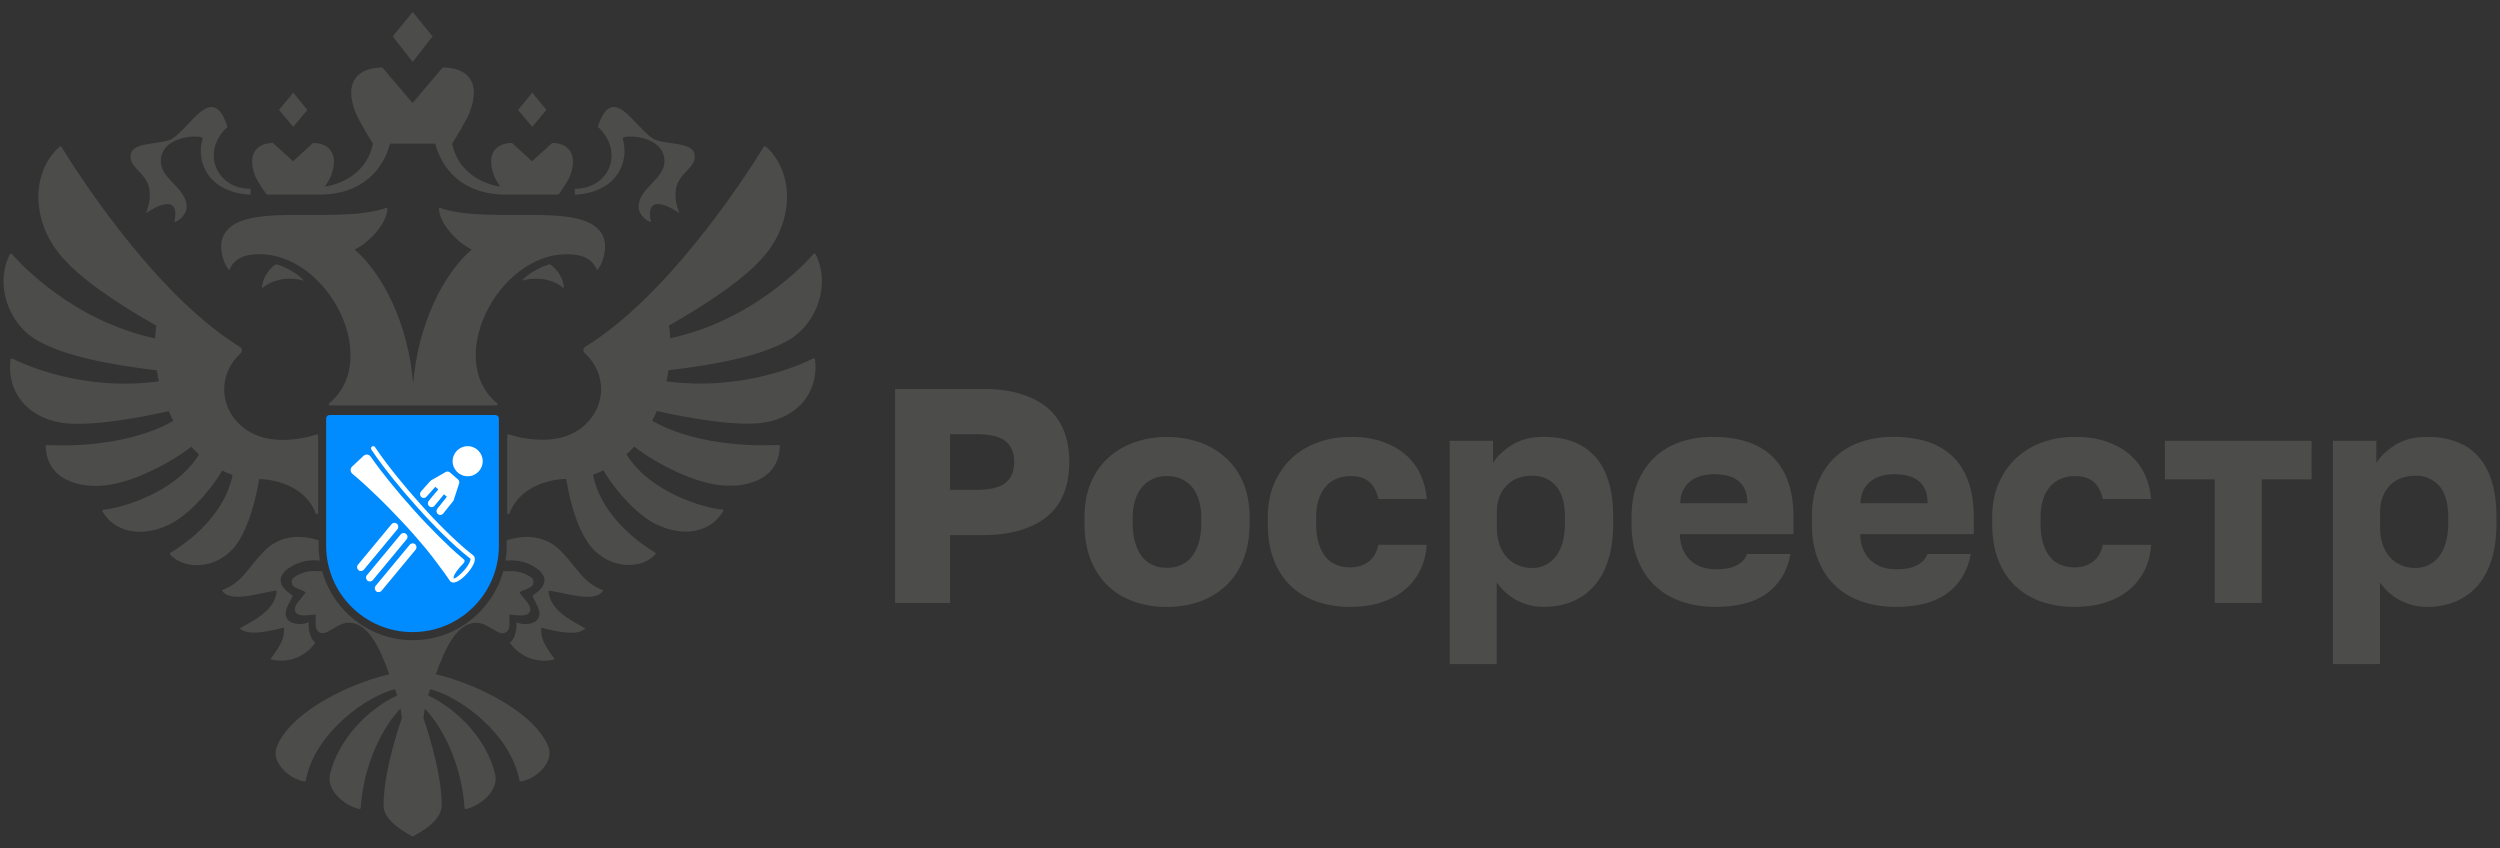 <svg width="165" height="56" viewBox="0 0 165 56" fill="none" xmlns="http://www.w3.org/2000/svg">
    <rect x="0" y="0" width="165" height="56" fill="#333333" stroke="none"/>
    <path d="M59.073 39.796V25.669H64.823C65.804 25.669 66.654 25.778 67.374 26.002C68.091 26.222 68.693 26.54 69.169 26.951C69.645 27.362 69.999 27.867 70.231 28.465C70.459 29.064 70.573 29.74 70.573 30.493C70.573 31.246 70.459 31.922 70.231 32.521C70.003 33.119 69.649 33.624 69.169 34.035C68.689 34.447 68.095 34.76 67.374 34.984C66.654 35.204 65.804 35.318 64.823 35.318H62.703V39.796H59.073ZM62.703 32.329H64.416C65.344 32.329 65.995 32.175 66.373 31.865C66.748 31.556 66.939 31.1 66.939 30.493C66.939 29.887 66.752 29.43 66.373 29.121C65.995 28.812 65.344 28.657 64.416 28.657H62.703V32.329Z" fill="#4C4D4B"/>
    <path d="M77.023 40.058C76.27 40.058 75.566 39.948 74.903 39.724C74.243 39.504 73.666 39.162 73.169 38.706C72.673 38.25 72.282 37.672 72.001 36.98C71.721 36.288 71.578 35.478 71.578 34.55V34.146C71.578 33.271 71.721 32.506 72.001 31.846C72.282 31.186 72.673 30.637 73.169 30.193C73.666 29.749 74.243 29.411 74.903 29.183C75.562 28.955 76.27 28.841 77.023 28.841C77.775 28.841 78.484 28.955 79.143 29.183C79.802 29.411 80.38 29.749 80.876 30.193C81.377 30.637 81.763 31.186 82.048 31.846C82.329 32.506 82.471 33.271 82.471 34.146V34.55C82.471 35.465 82.329 36.268 82.048 36.96C81.767 37.652 81.377 38.23 80.876 38.686C80.38 39.142 79.802 39.488 79.143 39.716C78.484 39.944 77.78 40.058 77.023 40.058ZM77.023 37.477C77.385 37.477 77.71 37.412 77.991 37.273C78.272 37.139 78.508 36.944 78.699 36.687C78.886 36.431 79.033 36.121 79.135 35.759C79.236 35.396 79.285 34.993 79.285 34.55V34.146C79.285 33.743 79.236 33.373 79.135 33.035C79.033 32.697 78.891 32.412 78.699 32.176C78.508 31.94 78.276 31.756 77.991 31.622C77.71 31.488 77.385 31.419 77.023 31.419C76.661 31.419 76.339 31.488 76.054 31.622C75.773 31.756 75.533 31.944 75.346 32.176C75.159 32.412 75.013 32.697 74.911 33.035C74.809 33.373 74.756 33.743 74.756 34.146V34.55C74.756 35.005 74.809 35.417 74.911 35.779C75.008 36.141 75.155 36.451 75.346 36.707C75.533 36.964 75.769 37.155 76.054 37.281C76.339 37.412 76.661 37.477 77.023 37.477Z" fill="#4C4D4B"/>
    <path d="M89.121 40.054C88.328 40.054 87.6 39.94 86.932 39.712C86.265 39.484 85.691 39.142 85.207 38.682C84.723 38.226 84.344 37.652 84.076 36.968C83.807 36.284 83.673 35.474 83.673 34.546V34.143C83.673 33.296 83.819 32.543 84.108 31.883C84.397 31.223 84.788 30.67 85.276 30.218C85.769 29.766 86.346 29.424 87.014 29.188C87.677 28.952 88.381 28.834 89.121 28.834C89.927 28.834 90.639 28.939 91.25 29.155C91.864 29.371 92.377 29.664 92.792 30.035C93.211 30.405 93.533 30.841 93.76 31.337C93.988 31.834 94.123 32.367 94.163 32.933H90.977C90.871 32.449 90.672 32.074 90.383 31.814C90.094 31.553 89.675 31.419 89.121 31.419C88.8 31.419 88.503 31.476 88.226 31.59C87.95 31.704 87.71 31.871 87.51 32.095C87.311 32.319 87.152 32.6 87.038 32.942C86.924 33.284 86.863 33.687 86.863 34.143V34.546C86.863 35.042 86.916 35.474 87.026 35.836C87.132 36.199 87.286 36.5 87.478 36.744C87.673 36.989 87.913 37.164 88.194 37.278C88.475 37.392 88.784 37.449 89.121 37.449C89.594 37.449 89.992 37.322 90.322 37.074C90.652 36.826 90.867 36.451 90.977 35.955H94.163C94.123 36.586 93.976 37.156 93.72 37.66C93.463 38.165 93.118 38.597 92.678 38.951C92.243 39.309 91.722 39.582 91.124 39.769C90.534 39.961 89.862 40.054 89.121 40.054Z" fill="#4C4D4B"/>
    <path d="M95.68 43.829V29.094H98.544V30.548C98.813 30.116 99.228 29.725 99.794 29.367C100.359 29.009 101.051 28.834 101.873 28.834C103.379 28.834 104.522 29.277 105.303 30.165C106.085 31.052 106.471 32.38 106.471 34.143V34.546C106.471 35.45 106.365 36.243 106.15 36.936C105.934 37.628 105.625 38.202 105.222 38.662C104.819 39.118 104.335 39.468 103.769 39.7C103.204 39.936 102.573 40.054 101.873 40.054C101.267 40.054 100.693 39.916 100.148 39.639C99.602 39.362 99.151 38.963 98.784 38.438V43.829H95.68ZM101.128 37.489C101.438 37.489 101.722 37.424 101.987 37.298C102.251 37.172 102.475 36.984 102.675 36.744C102.866 36.5 103.021 36.195 103.126 35.824C103.232 35.454 103.289 35.026 103.289 34.542V34.139C103.289 33.666 103.24 33.259 103.139 32.917C103.037 32.575 102.89 32.29 102.695 32.07C102.5 31.846 102.272 31.679 102.007 31.565C101.743 31.451 101.454 31.394 101.128 31.394C100.803 31.394 100.502 31.443 100.209 31.545C99.92 31.647 99.672 31.802 99.464 32.009C99.257 32.217 99.09 32.473 98.968 32.775C98.85 33.076 98.789 33.43 98.789 33.833V34.843C98.789 35.258 98.85 35.633 98.968 35.963C99.09 36.292 99.252 36.573 99.464 36.801C99.672 37.029 99.92 37.2 100.209 37.314C100.502 37.437 100.803 37.489 101.128 37.489Z" fill="#4C4D4B"/>
    <path d="M113.231 40.054C112.45 40.054 111.721 39.944 111.042 39.721C110.362 39.501 109.776 39.159 109.276 38.703C108.779 38.247 108.389 37.669 108.104 36.976C107.823 36.284 107.681 35.474 107.681 34.546V34.143C107.681 33.255 107.819 32.481 108.092 31.822C108.368 31.162 108.743 30.613 109.223 30.165C109.699 29.721 110.265 29.387 110.916 29.167C111.567 28.948 112.271 28.834 113.024 28.834C114.798 28.834 116.132 29.285 117.028 30.185C117.923 31.085 118.37 32.404 118.37 34.143V35.254H110.867C110.879 35.673 110.956 36.024 111.091 36.313C111.225 36.602 111.4 36.842 111.616 37.029C111.831 37.217 112.079 37.355 112.36 37.445C112.641 37.534 112.934 37.575 113.231 37.575C113.837 37.575 114.305 37.485 114.643 37.302C114.977 37.119 115.201 36.875 115.306 36.565H118.171C118.065 37.143 117.878 37.652 117.605 38.088C117.337 38.523 116.995 38.89 116.576 39.187C116.157 39.484 115.669 39.7 115.103 39.843C114.537 39.985 113.915 40.054 113.231 40.054ZM110.891 33.214H115.327C115.327 32.84 115.27 32.53 115.156 32.286C115.042 32.042 114.883 31.85 114.684 31.7C114.48 31.553 114.244 31.447 113.976 31.386C113.707 31.325 113.422 31.297 113.129 31.297C112.849 31.297 112.576 31.329 112.311 31.398C112.047 31.468 111.815 31.578 111.603 31.732C111.396 31.887 111.229 32.087 111.099 32.327C110.973 32.567 110.903 32.864 110.891 33.214Z" fill="#4C4D4B"/>
    <path d="M125.128 40.054C124.347 40.054 123.619 39.944 122.939 39.72C122.26 39.5 121.67 39.158 121.173 38.702C120.677 38.246 120.286 37.668 120.005 36.976C119.724 36.284 119.582 35.474 119.582 34.545V34.142C119.582 33.255 119.72 32.481 119.997 31.821C120.27 31.162 120.648 30.612 121.128 30.164C121.604 29.721 122.17 29.387 122.821 29.167C123.472 28.947 124.176 28.833 124.929 28.833C126.703 28.833 128.038 29.285 128.933 30.185C129.824 31.084 130.272 32.404 130.272 34.142V35.254H122.768C122.78 35.673 122.858 36.023 122.992 36.312C123.126 36.601 123.301 36.842 123.517 37.029C123.733 37.216 123.981 37.355 124.262 37.444C124.542 37.534 124.831 37.574 125.128 37.574C125.735 37.574 126.203 37.485 126.54 37.302C126.878 37.118 127.098 36.874 127.208 36.565H130.072C129.967 37.143 129.775 37.652 129.507 38.087C129.238 38.523 128.892 38.889 128.477 39.187C128.058 39.484 127.57 39.7 127.004 39.842C126.439 39.985 125.816 40.054 125.128 40.054ZM122.789 33.214H127.224C127.224 32.839 127.167 32.53 127.053 32.286C126.939 32.041 126.78 31.85 126.577 31.699C126.378 31.553 126.138 31.447 125.869 31.386C125.6 31.325 125.32 31.296 125.023 31.296C124.742 31.296 124.469 31.329 124.209 31.398C123.944 31.463 123.708 31.577 123.501 31.732C123.293 31.887 123.122 32.086 122.996 32.326C122.874 32.566 122.801 32.864 122.789 33.214Z" fill="#4C4D4B"/>
    <path d="M136.933 40.054C136.14 40.054 135.411 39.94 134.744 39.712C134.081 39.484 133.507 39.142 133.018 38.682C132.534 38.226 132.16 37.652 131.887 36.968C131.619 36.284 131.484 35.474 131.484 34.546V34.143C131.484 33.296 131.627 32.543 131.92 31.883C132.209 31.223 132.599 30.67 133.088 30.218C133.58 29.766 134.154 29.424 134.821 29.188C135.488 28.952 136.188 28.834 136.929 28.834C137.735 28.834 138.443 28.939 139.057 29.155C139.668 29.371 140.184 29.664 140.599 30.035C141.014 30.405 141.336 30.841 141.568 31.337C141.796 31.834 141.93 32.367 141.971 32.933H138.785C138.679 32.449 138.479 32.074 138.19 31.814C137.902 31.553 137.482 31.419 136.929 31.419C136.608 31.419 136.306 31.476 136.034 31.59C135.757 31.704 135.517 31.871 135.318 32.095C135.118 32.319 134.959 32.6 134.846 32.942C134.732 33.284 134.675 33.687 134.675 34.143V34.546C134.675 35.042 134.728 35.474 134.837 35.836C134.943 36.199 135.098 36.5 135.289 36.744C135.484 36.989 135.724 37.164 136.005 37.278C136.286 37.392 136.599 37.449 136.933 37.449C137.401 37.449 137.804 37.322 138.133 37.074C138.463 36.826 138.683 36.451 138.789 35.955H141.975C141.934 36.586 141.788 37.156 141.531 37.66C141.275 38.165 140.929 38.597 140.494 38.951C140.054 39.309 139.537 39.582 138.939 39.769C138.341 39.961 137.674 40.054 136.933 40.054Z" fill="#4C4D4B"/>
    <path d="M146.171 39.793V31.638H142.883V29.093H152.563V31.638H149.276V39.793H146.171Z" fill="#4C4D4B"/>
    <path d="M153.975 43.829V29.094H156.839V30.548C157.108 30.116 157.523 29.725 158.089 29.367C158.654 29.009 159.346 28.834 160.168 28.834C161.674 28.834 162.817 29.277 163.598 30.165C164.38 31.052 164.766 32.38 164.766 34.143V34.546C164.766 35.45 164.66 36.243 164.445 36.936C164.229 37.628 163.92 38.202 163.517 38.662C163.114 39.118 162.63 39.468 162.064 39.7C161.499 39.936 160.868 40.054 160.168 40.054C159.562 40.054 158.988 39.916 158.443 39.639C157.897 39.362 157.446 38.963 157.079 38.438V43.829H153.975ZM159.423 37.489C159.733 37.489 160.017 37.424 160.282 37.298C160.546 37.172 160.77 36.984 160.97 36.744C161.161 36.5 161.315 36.195 161.421 35.824C161.527 35.454 161.584 35.026 161.584 34.542V34.139C161.584 33.666 161.535 33.259 161.433 32.917C161.332 32.575 161.185 32.29 160.99 32.07C160.795 31.846 160.567 31.679 160.302 31.565C160.038 31.451 159.749 31.394 159.423 31.394C159.098 31.394 158.797 31.443 158.504 31.545C158.215 31.647 157.967 31.802 157.759 32.009C157.551 32.217 157.385 32.473 157.263 32.775C157.145 33.076 157.083 33.43 157.083 33.833V34.843C157.083 35.258 157.145 35.633 157.263 35.963C157.385 36.292 157.547 36.573 157.759 36.801C157.967 37.029 158.215 37.2 158.504 37.314C158.793 37.437 159.098 37.489 159.423 37.489Z" fill="#4C4D4B"/>
    <path d="M34.456 18.521C35.152 18.305 36.369 18.289 37.211 19.03C37.211 18.236 36.527 17.536 36.287 17.446C35.974 17.499 34.912 17.959 34.456 18.521Z" fill="#4C4D4B"/>
    <path d="M41.093 9.147C41.003 8.866 43.856 8.858 43.856 10.645C43.856 11.842 42.151 12.408 42.151 13.65C42.151 14.228 42.773 14.651 42.965 14.651C42.525 12.656 44.34 13.698 44.832 14.073C43.856 11.39 46.053 11.41 45.837 10.177C45.687 9.318 43.778 9.578 43.091 9.143C41.866 8.373 40.417 5.368 39.461 8.373C41.243 10.026 40.206 12.461 37.943 12.461C37.943 12.461 37.931 12.819 37.951 12.848C40.649 12.717 41.585 10.735 41.093 9.147Z" fill="#4C4D4B"/>
    <path d="M9.639 14.073C10.132 13.703 11.947 12.656 11.507 14.651C11.698 14.651 12.317 14.228 12.317 13.65C12.317 12.408 10.612 11.838 10.612 10.645C10.612 8.858 13.464 8.866 13.375 9.147C12.882 10.735 13.822 12.717 16.52 12.848C16.541 12.819 16.528 12.461 16.528 12.461C14.27 12.461 13.232 10.026 15.011 8.373C14.054 5.368 12.606 8.373 11.381 9.143C10.689 9.578 8.781 9.318 8.634 10.177C8.418 11.406 10.612 11.39 9.639 14.073Z" fill="#4C4D4B"/>
    <path d="M17.297 19.03C18.143 18.289 19.356 18.305 20.052 18.521C19.596 17.959 18.53 17.499 18.221 17.446C17.98 17.532 17.297 18.236 17.297 19.03Z" fill="#4C4D4B"/>
    <path d="M28.55 2.399L27.235 0.795L25.921 2.399L27.235 4.089L28.55 2.399Z" fill="#4C4D4B"/>
    <path d="M36.063 7.255L35.127 6.115L34.191 7.255L35.127 8.37L36.063 7.255Z" fill="#4C4D4B"/>
    <path d="M20.285 7.255L19.353 6.115L18.413 7.255L19.353 8.37L20.285 7.255Z" fill="#4C4D4B"/>
    <path d="M19.504 43.43C20.037 43.23 20.493 42.876 20.814 42.408H20.819C20.603 42.314 20.334 41.789 20.371 41.068C19.927 41.272 19.358 41.203 19.069 40.983C18.523 40.441 19.174 39.77 19.317 39.309C18.19 38.569 18.475 38.035 18.865 37.64C19.162 37.396 19.5 37.213 19.866 37.103C20.233 36.989 20.615 36.952 20.998 36.989L21.107 36.997C21.059 36.688 21.03 36.378 21.03 36.056V35.661L20.998 35.653C19.708 35.254 18.434 35.364 17.441 36.37C16.326 37.498 16.058 38.41 14.646 38.959C15.191 39.884 17.445 39.012 18.259 38.988C18.19 40.397 16.387 41.113 15.826 41.471C16.371 42.013 17.885 41.638 18.751 41.414C18.727 41.944 18.82 42.212 17.844 43.511C18.393 43.654 18.975 43.625 19.504 43.43Z" fill="#4C4D4B"/>
    <path d="M37.018 36.37C36.025 35.364 34.752 35.254 33.462 35.653L33.446 35.657V36.056C33.446 36.374 33.413 36.688 33.368 36.993H33.462C33.844 36.956 34.227 36.997 34.593 37.107C34.959 37.221 35.297 37.4 35.594 37.644C35.985 38.035 36.27 38.573 35.142 39.314C35.285 39.774 35.932 40.445 35.391 40.987C35.102 41.207 34.532 41.276 34.088 41.072C34.125 41.793 33.856 42.318 33.641 42.412H33.645C33.966 42.88 34.426 43.234 34.959 43.434C35.492 43.629 36.07 43.662 36.62 43.515C35.643 42.217 35.736 41.948 35.712 41.423C36.583 41.647 38.093 42.021 38.638 41.48C38.076 41.121 36.27 40.405 36.204 38.992C37.018 39.016 39.277 39.888 39.818 38.963C38.402 38.41 38.133 37.494 37.018 36.37Z" fill="#4C4D4B"/>
    <path d="M38.071 16.83C39.036 16.977 39.341 17.628 39.398 17.828C39.723 17.551 40.029 16.594 39.911 15.963C39.353 12.991 32.452 14.961 28.977 13.699C28.912 14.566 30.047 15.955 31.133 16.468C29.274 18.084 27.605 21.333 27.268 25.307C26.934 21.333 25.262 18.08 23.406 16.468C24.492 15.955 25.632 14.566 25.563 13.699C22.087 14.961 15.182 12.991 14.624 15.963C14.507 16.594 14.812 17.551 15.137 17.828C15.198 17.628 15.504 16.977 16.464 16.83C21.326 16.093 25.388 23.597 21.721 26.626C21.664 26.675 21.697 26.756 21.774 26.756H32.765C32.838 26.756 32.871 26.671 32.814 26.626C29.148 23.597 33.209 16.097 38.071 16.83Z" fill="#4C4D4B"/>
    <path d="M17.603 12.841H21.09C24.024 12.841 25.343 11.041 25.741 9.478H28.724C29.123 11.041 30.441 12.841 33.375 12.841H36.863C36.863 12.841 37.473 12.014 37.624 11.603C38.173 10.125 37.473 9.437 36.444 9.437L35.117 10.642L33.79 9.437C32.761 9.437 32.061 10.125 32.61 11.603C32.679 11.79 32.85 12.067 33.009 12.311C31.772 12.14 30.193 11.293 29.843 9.478C29.843 9.478 30.759 8.024 30.987 7.438C31.813 5.321 30.759 4.458 29.217 4.458L27.227 6.799L25.237 4.458C23.699 4.458 22.645 5.325 23.471 7.438C23.699 8.028 24.614 9.478 24.614 9.478C24.268 11.293 22.686 12.14 21.448 12.311C21.607 12.067 21.778 11.79 21.847 11.599C22.397 10.121 21.697 9.437 20.667 9.437L19.341 10.642L18.014 9.437C16.985 9.437 16.285 10.125 16.834 11.603C16.993 12.014 17.603 12.841 17.603 12.841Z" fill="#4C4D4B"/>
    <path d="M53.671 23.66C52.996 24.002 49.048 25.851 43.986 25.166C44.039 24.926 44.084 24.682 44.121 24.438C47.49 24.035 50.224 23.465 51.97 22.492C53.96 21.384 54.827 18.738 53.826 16.775C53.801 16.726 53.728 16.718 53.691 16.759C53.142 17.39 49.683 21.156 44.235 22.325C44.222 22.044 44.194 21.759 44.157 21.482C46.802 19.98 49.386 18.249 50.619 16.665C52.479 14.275 52.308 11.222 50.538 9.667C50.501 9.638 50.448 9.642 50.42 9.675C50.416 9.679 50.416 9.679 50.412 9.683C49.85 10.607 44.609 19.084 38.855 22.744C38.786 22.789 38.713 22.834 38.644 22.874C38.481 22.976 38.46 23.188 38.599 23.314C39.262 23.917 39.673 24.751 39.673 25.684C39.673 27.3 38.428 28.643 36.784 28.937C35.946 29.099 34.741 29.051 33.581 28.668C33.529 28.652 33.476 28.684 33.476 28.737V33.855C33.476 33.936 33.602 33.957 33.63 33.879C34.334 32.011 36.446 31.612 37.37 31.612C37.699 33.611 38.294 35.264 39.067 36.151C40.324 37.597 42.371 37.576 43.262 36.579C43.286 36.546 43.286 36.501 43.254 36.477C43.25 36.473 43.246 36.469 43.242 36.469C42.721 36.168 39.734 34.335 39.136 31.327C39.372 31.245 39.6 31.151 39.824 31.046C40.788 32.642 42.192 34.063 43.319 34.608C45.215 35.52 46.953 35.076 47.726 33.741C47.755 33.692 47.718 33.635 47.661 33.631C46.489 33.537 42.884 32.503 41.349 29.987C41.529 29.824 41.695 29.657 41.858 29.478C43.465 30.704 45.732 31.783 47.36 32.002C49.26 32.259 51.417 31.652 51.466 29.442C51.466 29.397 51.425 29.36 51.38 29.364C50.705 29.405 46.228 29.6 43.042 27.768C43.152 27.556 43.258 27.345 43.352 27.125C43.352 27.125 48.169 28.265 50.452 27.886C52.723 27.512 54.05 25.822 53.793 23.713C53.781 23.664 53.72 23.636 53.671 23.66Z" fill="#4C4D4B"/>
    <path d="M17.102 31.621C18.026 31.621 20.134 32.016 20.842 33.889C20.875 33.966 20.997 33.946 20.997 33.864V28.747C20.997 28.694 20.944 28.661 20.891 28.677C19.731 29.06 18.523 29.109 17.689 28.946C16.044 28.653 14.795 27.309 14.795 25.697C14.795 24.765 15.21 23.93 15.87 23.327C16.012 23.201 15.992 22.985 15.829 22.888C15.756 22.843 15.686 22.802 15.613 22.757C9.863 19.101 4.626 10.633 4.061 9.7C4.036 9.66 3.983 9.651 3.943 9.676C3.939 9.68 3.935 9.68 3.935 9.684C2.168 11.239 1.998 14.289 3.857 16.683C5.086 18.262 7.67 19.993 10.315 21.495C10.278 21.776 10.254 22.057 10.238 22.338C4.793 21.161 1.338 17.404 0.785 16.764C0.748 16.72 0.675 16.728 0.651 16.78C-0.35 18.747 0.52 21.389 2.506 22.497C4.252 23.466 6.991 24.04 10.356 24.443C10.392 24.687 10.437 24.932 10.49 25.172C5.436 25.856 1.489 24.007 0.809 23.665C0.761 23.641 0.7 23.674 0.691 23.726C0.435 25.831 1.762 27.521 4.032 27.896C6.315 28.274 11.129 27.134 11.133 27.134C11.231 27.35 11.332 27.566 11.442 27.777C8.256 29.606 3.784 29.414 3.104 29.373C3.056 29.369 3.019 29.41 3.019 29.451C3.072 31.662 5.224 32.268 7.125 32.012C8.748 31.792 11.019 30.709 12.626 29.488C12.789 29.667 12.956 29.834 13.135 29.996C11.601 32.513 8 33.547 6.824 33.64C6.767 33.648 6.734 33.706 6.763 33.754C7.532 35.086 9.269 35.529 11.17 34.622C12.297 34.076 13.701 32.655 14.665 31.059C14.889 31.169 15.117 31.263 15.353 31.34C14.755 34.349 11.768 36.181 11.247 36.482C11.214 36.503 11.198 36.547 11.218 36.58C11.223 36.584 11.223 36.588 11.227 36.592C12.118 37.59 14.165 37.614 15.422 36.165C16.179 35.273 16.773 33.62 17.102 31.621Z" fill="#4C4D4B"/>
    <path d="M28.762 44.505C29.368 42.832 30.133 41.102 31.443 41.102C32.09 41.102 32.66 41.717 33.075 41.782C33.164 41.802 33.254 41.794 33.335 41.757C33.421 41.725 33.49 41.664 33.535 41.586C33.681 41.338 33.616 40.882 33.616 40.564C34.084 40.589 34.446 40.678 34.751 40.564C34.833 40.536 34.902 40.475 34.951 40.401C34.996 40.324 35.012 40.235 34.996 40.149C34.947 39.823 34.446 39.392 34.288 39.103C34.491 38.932 35.053 38.83 35.17 38.59C35.207 38.508 35.219 38.419 35.203 38.333C35.183 38.248 35.138 38.17 35.069 38.113C34.609 37.792 34.047 37.649 33.49 37.702H33.47L33.217 37.698C32.493 40.32 30.088 42.254 27.24 42.254C24.391 42.254 21.99 40.32 21.262 37.698H20.993H20.973C20.416 37.641 19.854 37.788 19.394 38.109C19.325 38.166 19.276 38.244 19.26 38.329C19.24 38.415 19.252 38.504 19.288 38.586C19.406 38.826 19.968 38.924 20.171 39.099C20.013 39.388 19.512 39.819 19.463 40.145C19.447 40.23 19.467 40.32 19.508 40.397C19.553 40.471 19.622 40.532 19.707 40.56C20.013 40.674 20.371 40.585 20.843 40.56C20.843 40.874 20.778 41.334 20.924 41.582C20.973 41.66 21.042 41.717 21.124 41.753C21.205 41.79 21.299 41.798 21.384 41.778C21.799 41.712 22.369 41.098 23.016 41.098C24.326 41.098 25.091 42.824 25.697 44.502C22.706 45.198 18.983 47.201 18.238 49.383C17.966 50.222 18.89 51.333 20.058 51.569C20.066 51.569 20.07 51.565 20.078 51.565C20.082 51.565 20.082 51.565 20.082 51.569C20.127 51.569 20.175 51.569 20.175 51.525C20.778 48.325 24.253 45.914 26.076 45.487C26.165 45.711 26.121 45.67 26.21 45.898C24.253 46.83 22.34 48.785 21.779 51.109C21.547 52.176 22.715 53.153 23.683 53.389C23.691 53.389 23.695 53.389 23.703 53.385C23.708 53.385 23.708 53.385 23.708 53.389C23.752 53.389 23.801 53.389 23.801 53.345C23.988 50.434 25.278 47.938 26.438 46.765C26.479 46.989 26.483 47.213 26.527 47.388C26.527 47.388 25.315 50.739 25.315 53.157C25.315 54.273 26.995 55.055 27.219 55.205C27.223 55.201 27.227 55.201 27.236 55.197C27.24 55.197 27.244 55.201 27.248 55.205C27.472 55.059 29.152 54.277 29.152 53.157C29.152 50.739 27.939 47.388 27.939 47.388C27.984 47.213 27.988 46.989 28.029 46.765C29.189 47.938 30.479 50.434 30.662 53.345C30.662 53.389 30.707 53.389 30.755 53.389C30.759 53.389 30.759 53.389 30.759 53.385C30.768 53.385 30.776 53.389 30.78 53.389C31.748 53.157 32.912 52.18 32.684 51.109C32.127 48.785 30.21 46.83 28.253 45.898C28.342 45.67 28.302 45.711 28.387 45.487C30.21 45.918 33.685 48.329 34.288 51.525C34.288 51.569 34.332 51.569 34.381 51.569C34.385 51.569 34.385 51.569 34.385 51.565C34.393 51.565 34.397 51.569 34.406 51.569C35.569 51.337 36.497 50.222 36.224 49.383C35.476 47.205 31.752 45.206 28.762 44.505Z" fill="#4C4D4B"/>
    <path d="M25.064 37.299L25.069 37.29L25.064 37.299Z" fill="#4C4D4B"/>
    <path fill-rule="evenodd" clip-rule="evenodd" d="M32.703 27.392H21.749C21.627 27.392 21.525 27.494 21.525 27.616V36.015C21.525 39.167 24.077 41.719 27.226 41.719C30.376 41.719 32.927 39.167 32.927 36.015V27.616C32.927 27.494 32.826 27.392 32.703 27.392Z" fill="#008BFF"/>
    <path d="M30.866 31.434C31.414 31.434 31.859 30.989 31.859 30.441C31.859 29.892 31.414 29.447 30.866 29.447C30.318 29.447 29.873 29.892 29.873 30.441C29.873 30.989 30.318 31.434 30.866 31.434Z" fill="white"/>
    <path d="M27.466 36.006C27.389 35.839 27.161 35.81 27.043 35.953L24.793 38.664C24.703 38.77 24.72 38.929 24.821 39.019L24.825 39.023C24.931 39.112 25.094 39.096 25.183 38.99L27.43 36.279C27.491 36.205 27.507 36.099 27.466 36.01C27.47 36.01 27.47 36.01 27.466 36.006Z" fill="white"/>
    <path d="M26.869 35.323C26.791 35.156 26.564 35.128 26.446 35.27L24.216 37.962C24.126 38.067 24.142 38.226 24.244 38.316L24.248 38.32C24.354 38.409 24.517 38.393 24.606 38.287L26.836 35.596C26.897 35.523 26.914 35.417 26.873 35.327C26.873 35.327 26.873 35.323 26.869 35.323Z" fill="white"/>
    <path d="M26.262 34.654C26.184 34.487 25.956 34.458 25.838 34.601L23.625 37.272C23.535 37.378 23.552 37.536 23.653 37.626L23.657 37.63C23.763 37.72 23.926 37.703 24.015 37.597L26.229 34.931C26.29 34.857 26.306 34.752 26.266 34.662C26.266 34.658 26.262 34.654 26.262 34.654Z" fill="white"/>
    <path d="M27.746 32.725C27.819 32.884 28.026 32.916 28.144 32.786L28.73 32.131L28.926 32.298L28.299 33.055C28.23 33.136 28.218 33.258 28.275 33.348C28.275 33.348 28.275 33.352 28.279 33.352C28.364 33.499 28.568 33.515 28.677 33.385L29.304 32.623L29.495 32.786L28.865 33.576C28.791 33.666 28.791 33.796 28.861 33.886C28.958 34.016 29.149 34.02 29.251 33.894L29.874 33.116L29.882 33.108L29.915 33.067C29.923 33.059 29.927 33.047 29.931 33.039L29.935 33.035L30.301 31.915C30.334 31.817 30.305 31.711 30.228 31.642L29.691 31.178C29.613 31.109 29.5 31.101 29.41 31.154L28.462 31.699C28.437 31.711 28.417 31.728 28.401 31.748L28.356 31.797L27.79 32.432C27.721 32.509 27.705 32.619 27.746 32.717C27.742 32.721 27.742 32.725 27.746 32.725Z" fill="white"/>
    <path d="M31.293 36.722C31.285 36.701 31.269 36.681 31.249 36.669C30.545 36.123 29.914 35.52 29.442 35.06C28.852 34.478 28.294 33.888 27.778 33.306C27.151 32.601 26.651 32.015 26.207 31.461C25.788 30.94 25.242 30.248 24.754 29.511C24.709 29.442 24.62 29.426 24.551 29.47C24.486 29.515 24.465 29.609 24.51 29.674C25.006 30.419 25.556 31.119 25.979 31.645C26.427 32.206 26.931 32.793 27.562 33.501C28.083 34.087 28.648 34.682 29.243 35.268C29.715 35.732 30.349 36.331 31.053 36.88C31.074 36.941 30.984 37.247 30.63 37.646C30.276 38.045 29.999 38.204 29.947 38.175C29.894 38.094 30.016 37.809 30.37 37.41C30.48 37.288 30.777 37.064 30.622 36.929L30.532 36.852C30.52 36.84 30.508 36.828 30.492 36.815C29.955 36.376 29.462 35.891 28.97 35.407C28.396 34.837 27.835 34.25 27.297 33.644C26.756 33.041 26.227 32.426 25.719 31.795C25.287 31.258 24.86 30.708 24.465 30.138C24.355 29.979 24.136 29.955 23.993 30.085L23.241 30.79C23.102 30.92 23.11 31.144 23.257 31.27C23.79 31.714 24.299 32.182 24.795 32.662C25.381 33.22 25.947 33.802 26.5 34.393C27.057 34.979 27.59 35.59 28.111 36.213C28.543 36.738 29.299 37.752 29.694 38.33C29.694 38.334 29.698 38.334 29.698 38.338C29.702 38.342 29.706 38.346 29.706 38.35C29.723 38.37 29.731 38.383 29.739 38.383C29.751 38.395 29.767 38.403 29.78 38.411C30.032 38.558 30.488 38.24 30.842 37.837C31.192 37.446 31.452 36.962 31.293 36.722Z" fill="white"/>
</svg>
